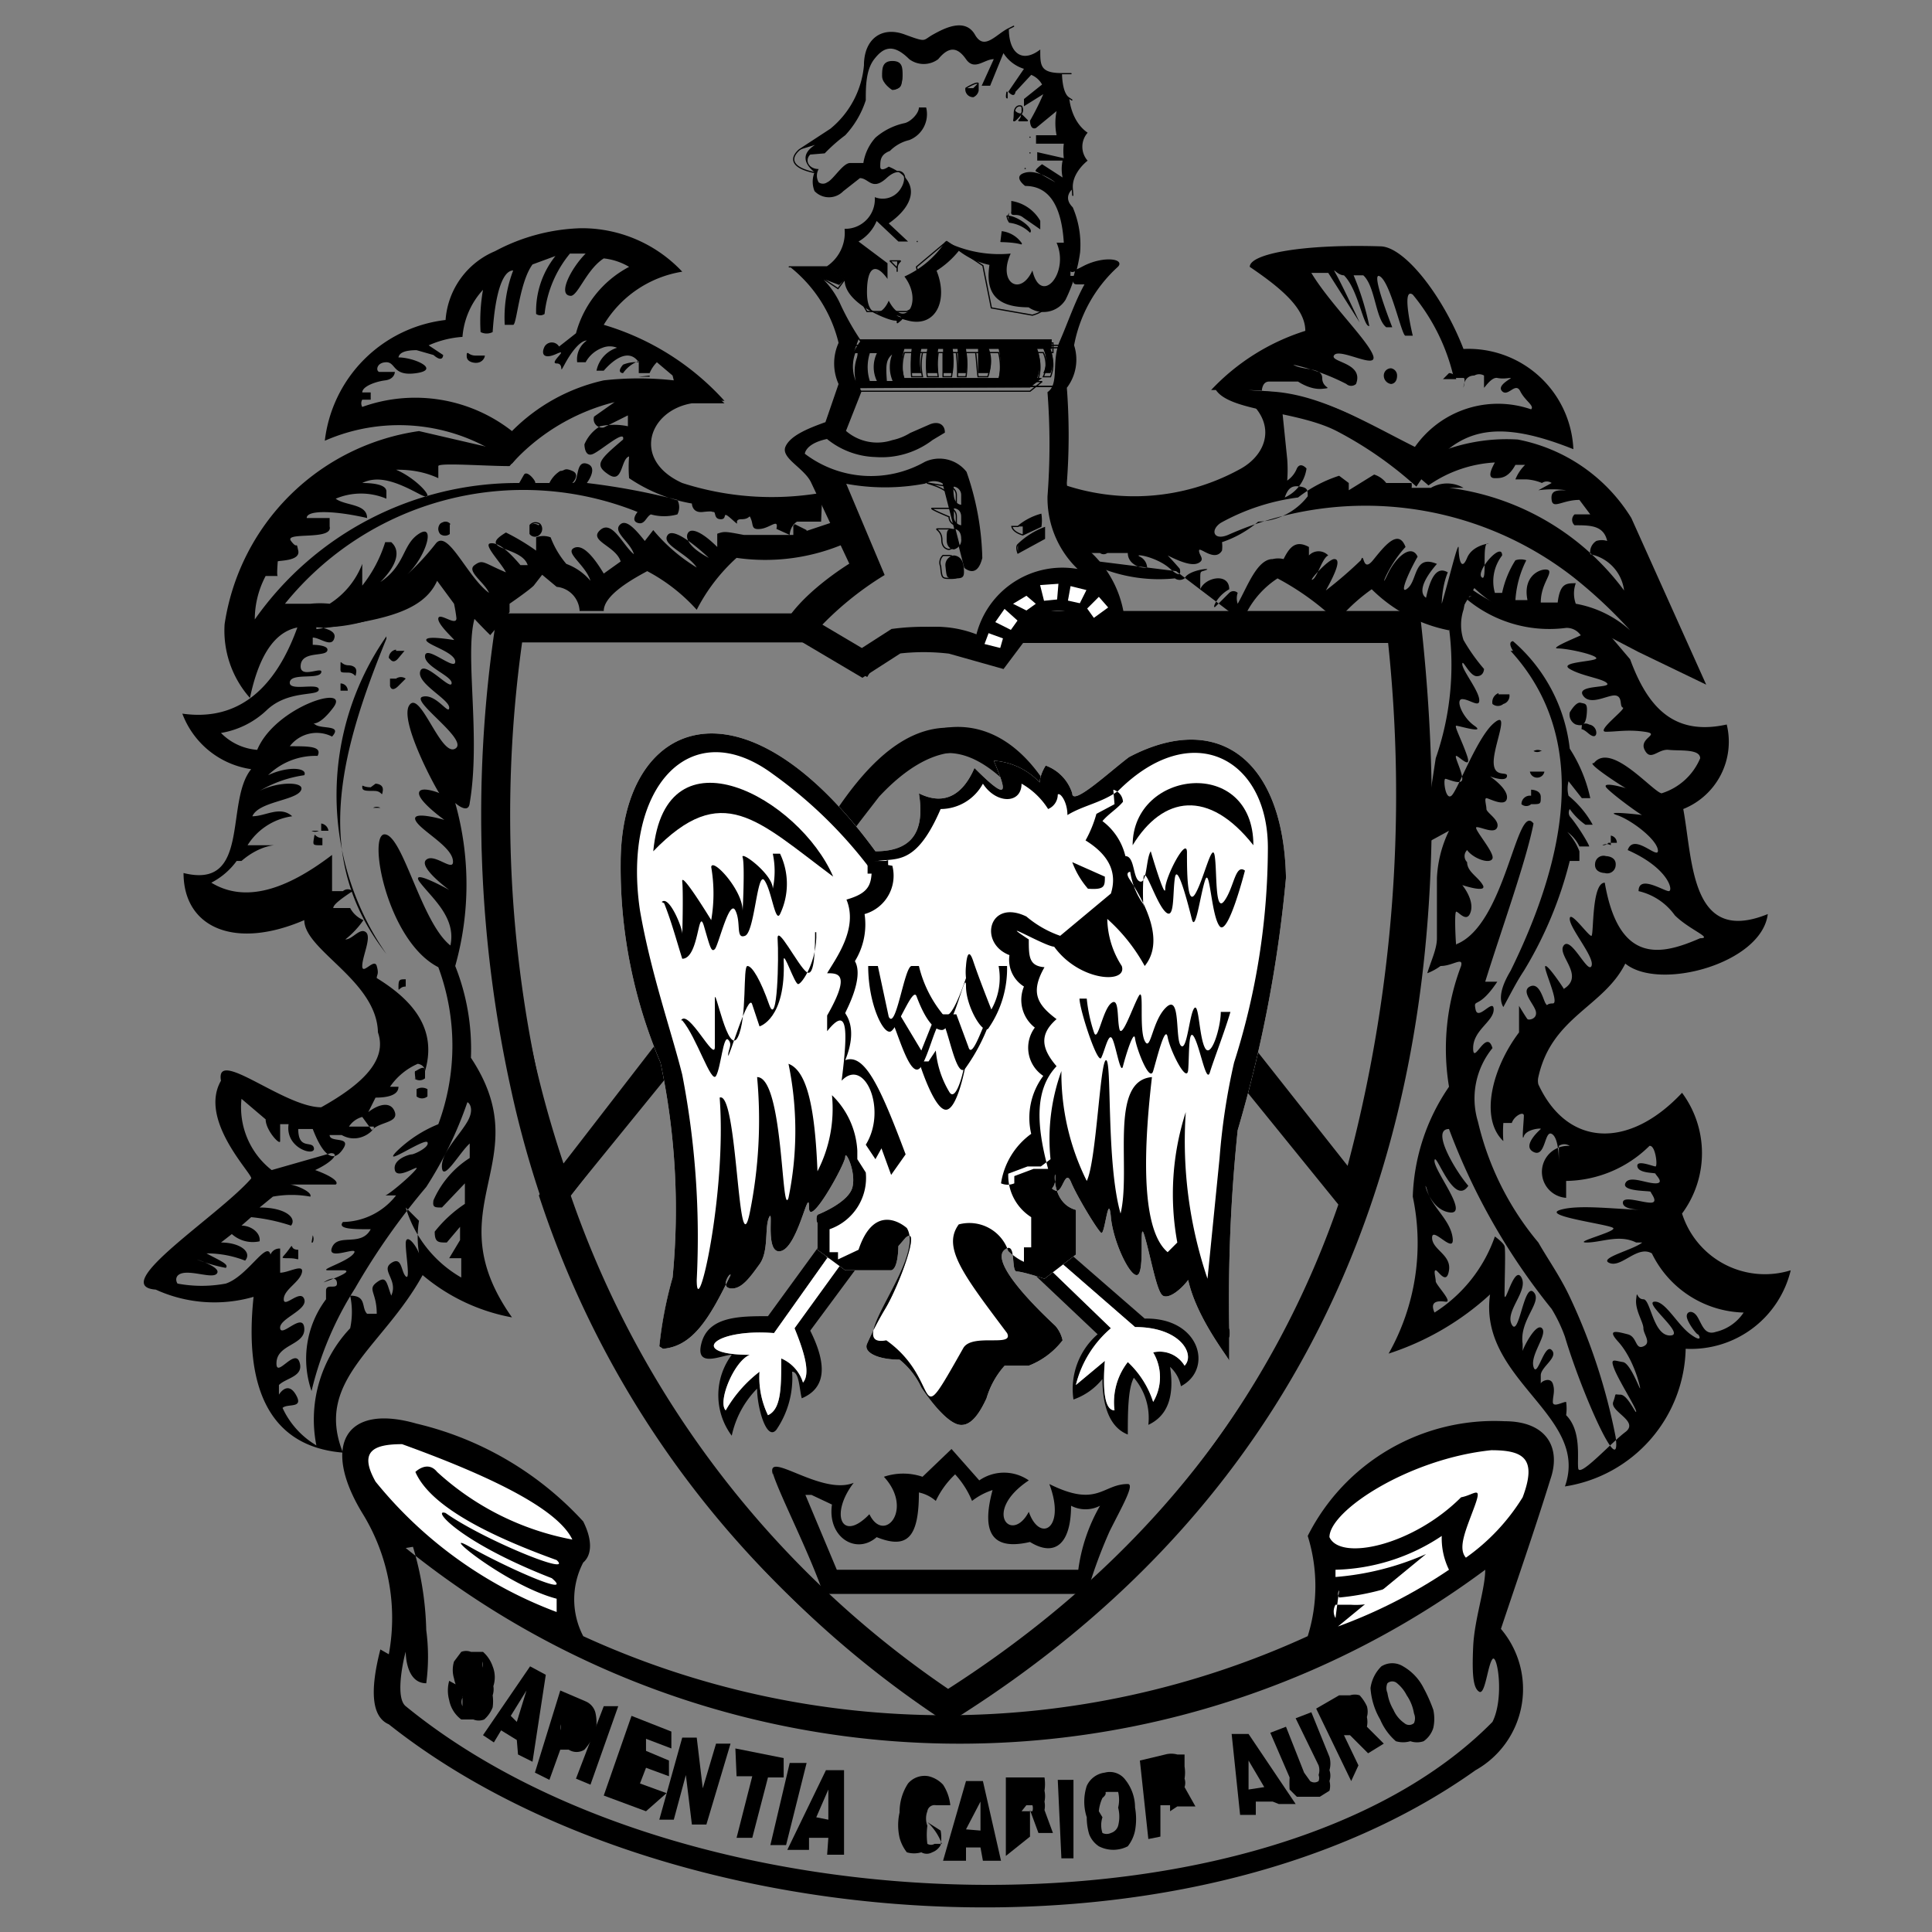 <svg id="Layer_1" data-name="Layer 1" xmlns="http://www.w3.org/2000/svg" viewBox="0 0 16 16"><rect x="0" y="0" width="16" height="16" fill="#808080" stroke="none"/><defs><style>.cls-1,.cls-2,.cls-3,.cls-6,.cls-7,.cls-8{fill:none;stroke-miterlimit:2.61;}.cls-1,.cls-2,.cls-3,.cls-6,.cls-7{stroke:#000;}.cls-1{stroke-width:0.21px;}.cls-2{stroke-width:0.21px;}.cls-3{stroke-width:0.24px;}.cls-4,.cls-5{fill-rule:evenodd;}.cls-5{fill:#fff;}.cls-6{stroke-width:0.01px;}.cls-7,.cls-8{stroke-width:0.01px;}.cls-8{stroke:#fff;}</style></defs><title>safari-pinned-tab</title><path class="cls-1" d="M4.63,9.85,5.5,8.78,7,6.79c.47-.71.91-.85,1.39-.4l1.9,2.44.9,1.11a12.06,12.06,0,0,0,.4-4.72H8.42l-.15.2-.39-.11a1.87,1.87,0,0,0-.46,0l-.28.18-.49-.29H4.23A9.12,9.12,0,0,0,4.63,9.85Z"/><path class="cls-2" d="M4.58,9.92,7.2,6.53c.5-.54,1-.54,1.36,0L11.22,9.9a7.74,7.74,0,0,1-3.37,4.22A8,8,0,0,1,4.58,9.92Z"/><path class="cls-3" d="M6.76,5.2H4.22A10.47,10.47,0,0,0,4.35,9a8.27,8.27,0,0,0,3.5,5.13c2.89-1.82,4.26-4.77,3.8-8.95H8.2"/><path class="cls-4" d="M6.79,10.31l-.43.59c-.23,0-.49,0-.55.22s.17.1.25.1a.56.56,0,0,0,0,.67.79.79,0,0,1,.21-.39c0,.16.08.44.16.34a.76.76,0,0,0,.13-.48c.06,0,.06.15.08.22.19-.08.22-.26.07-.56l.4-.54L7,10.42,6.58,11c.09.22.13.38.07.45a.32.32,0,0,0-.18-.2c0,.24,0,.42-.11.47a.72.72,0,0,1-.07-.36,1.08,1.08,0,0,0-.28.32c-.07-.07.07-.41.2-.46s0,0,0,0c-.52,0-.3-.22.2-.18l.44-.62Z"/><path class="cls-4" d="M8.54,10.53l.55.52a.6.6,0,0,0-.2.54.53.53,0,0,0,.24-.17c0,.26.08.41.21.46,0-.17,0-.38.05-.47a.51.51,0,0,1,.12.39c.15-.07.22-.22.18-.48a.29.29,0,0,1,.09.16c.27-.14.16-.57-.3-.56l-.69-.6-.08.07.69.6c.38,0,.5.23.41.32a.24.24,0,0,0-.26-.11.4.4,0,0,1,0,.41.78.78,0,0,0-.21-.33.54.54,0,0,0-.11.4c-.08,0-.1-.16-.08-.41l-.24.2A.9.9,0,0,1,9.2,11l-.58-.56Z"/><path class="cls-5" d="M8.71,10.39l.69.6c.38,0,.5.23.41.32a.24.24,0,0,0-.26-.11.4.4,0,0,1,0,.41.78.78,0,0,0-.21-.33.54.54,0,0,0-.11.4c-.08,0-.1-.16-.08-.41l-.24.2A.9.9,0,0,1,9.2,11l-.58-.56Z"/><path class="cls-5" d="M7,10.42,6.58,11c.09.22.13.38.07.45a.32.32,0,0,0-.18-.2c0,.24,0,.42-.11.47a.72.72,0,0,1-.07-.36,1.08,1.08,0,0,0-.28.32c-.07-.07.07-.41.2-.46s0,0,0,0c-.52,0-.3-.22.2-.18l.44-.62Z"/><path class="cls-5" d="M5.46,11.15a3.61,3.61,0,0,1,.11-.57,5.87,5.87,0,0,0-.1-1.78,4.12,4.12,0,0,1-.33-1.65c0-1.19,1-1.62,2.11-.1.31,0,.41-.17.36-.48.22.11.37,0,.46-.21.29.29.27.2.16-.06a.57.57,0,0,1,.38.18s0-.06.05-.14a.36.36,0,0,1,.22.23c0,.11.31-.18.47-.3.72-.38,1.28,0,1.3,1a10.93,10.93,0,0,1-.4,2.09A13.52,13.52,0,0,0,10.18,11a.19.19,0,0,1,0,.08c0,.08,0,.21,0,.19s-.27-.35-.34-.67c-.06.08-.16.16-.21.13s-.1-.32-.15-.49,0,.24-.05.31-.21-.25-.23-.47-.05.15-.08.13-.2-.3-.25-.42-.07.1-.13.07,0,0,0-.11-.05.21.17.27l0,.37-.26.2s-.18-.06-.23-.06,0-.26-.1-.18.12.35.42.63a.27.27,0,0,1,.06.12.65.65,0,0,1-.28.21l-.2,0a.7.7,0,0,0-.15.27c-.06.13-.13.23-.22.22s-.22-.16-.32-.31a.64.64,0,0,0-.18-.23c-.18,0-.3-.06-.27-.13a2.64,2.64,0,0,1,.15-.29c.12-.2.3-.7.17-.59l-.06.07s0,.19-.06.2H7l-.23-.17v-.22a.08.08,0,0,1,0-.07s.26-.1.29-.23S7,9.52,7,9.58s-.3.6-.3.42v0c0-.19-.09.32-.23.36s-.06-.36-.1-.28,0,.28-.08.39-.15.21-.24.2,0-.14,0-.11c-.17.35-.31.59-.56.61"/><path class="cls-4" d="M5.46,11.15a3.4,3.4,0,0,1,.11-.57,5.87,5.87,0,0,0-.1-1.78,4.12,4.12,0,0,1-.33-1.65c0-1.19,1-1.62,2.11-.1.31,0,.41-.17.36-.48.22.11.37,0,.46-.21.29.29.27.2.16-.06a.57.57,0,0,1,.38.18s0-.06.05-.14a.36.36,0,0,1,.22.23c0,.11.31-.18.47-.3.72-.38,1.28,0,1.3,1a10.93,10.93,0,0,1-.4,2.09A13.52,13.52,0,0,0,10.18,11a.19.19,0,0,1,0,.08c0,.08,0,.21,0,.19s-.27-.35-.34-.67c-.06.08-.16.16-.21.13s-.1-.32-.15-.49,0,.24-.05.31-.21-.25-.23-.47-.05.15-.08.13-.2-.3-.25-.42-.07.1-.13.07,0,0,0-.11-.05.21.17.27l0,.37-.26.2s-.18-.06-.23-.06,0-.26-.1-.18.12.35.42.63a.27.27,0,0,1,.06.12.65.65,0,0,1-.28.21l-.2,0a.7.7,0,0,0-.15.27c-.06.13-.13.23-.22.22s-.22-.16-.32-.31a.64.64,0,0,0-.18-.23c-.18,0-.3-.06-.27-.13a2.64,2.64,0,0,1,.15-.29c.12-.2.3-.7.17-.59l-.06.07s0,.19-.06.2H7l-.23-.17v-.22a.08.08,0,0,1,0-.07s.26-.1.29-.23S7,9.52,7,9.58s-.3.6-.3.42v0c0-.19-.09.32-.23.36s-.06-.36-.1-.28,0,.28-.08.39-.15.21-.24.2,0-.14,0-.11c-.17.35-.31.59-.56.61M7.21,7.2a3.73,3.73,0,0,0-.81-.79c-.69-.51-1.25.12-1.1,1.13.09.52.26,1,.35,1.36a7.06,7.06,0,0,1,.12,1.7c0,.37.25-.71.19-1.51.15-.06.15,1.44.25.95a3.87,3.87,0,0,0,.06-1.12c.22,0,.2,1.18.26,1a2.75,2.75,0,0,0,0-1.11c.16.06.22.39.24.89a1.13,1.13,0,0,0,.12-.63.69.69,0,0,1,.21.46l0,.07.07.11a.45.45,0,0,1-.3.47v.19l.07,0,0,.06.17-.08c.12-.36.33-.24.4-.18.16.26-.54,1-.17.93h0c.48.34.21.82.64.06.08-.12.42,0,.36-.12-.36-.48-.54-.71-.4-.9a.34.34,0,0,1,.41.22s.06.06.13.09l0-.12h.06l0-.25a.41.41,0,0,1-.19-.36l.16-.06.11,0,0,0,.08-.06a1.65,1.65,0,0,1,.09-.73A2,2,0,0,0,9,9.78c.08-.16.11-1,.16-1s0,.85.12,1.27c.09-.37-.1-1.1.26-1.13-.09.77-.06,1.29.13,1.45l.08-.08a2.21,2.21,0,0,1,.07-1.08A3.55,3.55,0,0,0,10,10.59l.1-1a5.39,5.39,0,0,1,.12-.79,5.88,5.88,0,0,0,.28-1.78c0-.74-.63-1.08-1.24-.47-.14.1-.29.12-.42.2,0-.11-.06-.19-.08-.17a.13.13,0,0,1-.08.12.62.62,0,0,0-.22-.21c0,.17-.21.17-.32,0a.4.4,0,0,1-.35.21c-.22.51-.39.39-.57.44m0,0c0,.17,0,.25-.21.31.1.24-.09.49-.16.61.09,0,.2,0,0,.35,0,0,0,.09,0,.13.16-.2.18-.06.12.41.19-.2.38.24.2.53l.08.12.05-.09.08.22.12-.17C7.29,9,7.16,8.72,7,8.78c.11-.27,0-.38,0-.39s.16-.29.08-.43a.58.58,0,0,0,.08-.39.33.33,0,0,0,.23-.4Zm2-.6a.11.11,0,0,1,.08.1c-.05.06-.12.1-.17.16a.51.51,0,0,1,.19.29c.08,0,.06.19.12.21s.05-.19.09-.25,0,0,0,0,.12.41.12.31.18-.44.18-.3,0,.46.07.34.14-.44.16-.31,0,.48.08.37.09-.31.17-.25,0,0,0,0-.14.55-.21.46-.08-.5-.12-.38-.08.44-.11.32-.12-.47-.14-.34,0,.36-.08.28-.17-.39-.18-.28,0,.28,0,.22a.62.62,0,0,1-.11-.27s-.05,0,0,.07c.2.31.25.55.12.71a1.47,1.47,0,0,0-.31-.39s0,0,0,0A.74.74,0,0,0,9.29,8c.05.15-.35.13-.56-.16-.07,0-.5-.25-.21-.06,0,.14,0,.22.13.23-.12.21-.06.31.1.43-.15.13-.12.25,0,.39-.18.19-.17.48-.07.85l-.12,0-.16.06v0l0,.06a.14.14,0,0,1-.11,0,.62.62,0,0,1,.25-.41.58.58,0,0,1,.1-.48.28.28,0,0,1-.07-.4.29.29,0,0,1-.09-.34.26.26,0,0,1-.12-.26c-.26-.1-.17-.47.14-.32a.88.88,0,0,0,.28.16l.42-.35c.05-.16,0-.31-.21-.44a1,1,0,0,0,.09-.22l.15-.08"/><path class="cls-4" d="M8.88,7.14l.27.12c0,.08,0,.11-.14.1a.71.71,0,0,1-.13-.22"/><path class="cls-4" d="M7.19,8c0,.32.13.58.19.54s.18-.37.21-.29.11.28.21.28S8,8,8,8.17s.15.42.19.34A.87.87,0,0,0,8.34,8H8.27a.53.53,0,0,1-.06.36s-.1-.25-.15-.4S8,8,8,8a.46.46,0,0,0,0,.1c-.06.17-.14.38-.2.29A1,1,0,0,1,7.61,8a.06.06,0,0,0,0,0s0,0-.06,0-.13.54-.19.42L7.27,8H7.19"/><path class="cls-4" d="M7.39,8.46c.06.14.16.5.24.37s.14-.46.19-.34.11.46.18.35a1.55,1.55,0,0,0,.19-.36l0-.08c-.05.09-.14.38-.17.27l-.1-.27-.17,0-.12.3L7.45,8.4Z"/><path class="cls-4" d="M7.61,8.79s.12.39.22.4S8,8.81,8,8.8a.44.44,0,0,0,0-.09c0,.11-.08.44-.14.33a.8.8,0,0,1-.11-.34l-.06.09"/><path class="cls-4" d="M5.5,7.48c.06.15.1.3.15.46.14,0,.13-.44.18-.27s.06.22.09.19.12-.42.17-.32,0,.24.08.21.1-.54.16-.46.09.36.13.28a.58.58,0,0,0,0-.5s0,0-.06,0a.7.7,0,0,1,0,.29h0c0-.12-.27-.32-.25-.26s0,.46,0,.44c0-.17-.25-.44-.26-.36a1.3,1.3,0,0,1,0,.44s0,0,0,0-.25-.41-.24-.32,0,.48,0,.43-.11-.32-.17-.26"/><path class="cls-4" d="M5.65,8.45c.12.14.24.53.28.46s.06-.34.1-.3,0,.08,0,.13.17-.54.2-.42l.06.18s.22-.06.2-.55c0-.08.09.2.12.2s.16-.19.15-.43H6.75c0,.11,0,.38-.07.33s-.25-.41-.24-.27,0,.74-.07.54S6.23,8,6.19,8s0,.43-.08.59-.19-.43-.19-.32,0,.27,0,.4-.22-.32-.28-.22"/><path class="cls-4" d="M8.94,8.27c0,.09.15.55.18.49s.06-.21.09-.16.07.31.09.23.09-.31.1-.23.12.37.15.27.1-.39.12-.28.16.39.17.27,0-.36.05-.27.1.39.13.29.12-.33.17-.5h-.08c0,.13-.08.39-.13.3s-.05-.38-.09-.33-.06.36-.11.31,0-.43-.12-.32-.13.38-.18.28,0-.46-.05-.37-.14.36-.16.27,0-.27-.07-.21-.11.33-.14.24A1.27,1.27,0,0,1,9,8.27Z"/><path class="cls-4" d="M5.41,7.05c.57-.59.86-.26,1.49.21C6.62,6.61,5.51,6,5.41,7.05"/><path class="cls-4" d="M9.38,7c.25-.41.63-.47,1,0,0-.74-1-.63-1,0"/><path class="cls-4" d="M6.67,12.38l.26.62h2a1.44,1.44,0,0,1,.18-.53.26.26,0,0,1-.24,0c0,.31-.13.43-.34.3-.3.07-.41-.06-.31-.43a.56.56,0,0,0-.17.09.74.74,0,0,0-.14-.22.73.73,0,0,0-.16.22.31.31,0,0,0-.14-.07c0,.38-.1.47-.35.37-.17.15-.41,0-.37-.27l-.17-.08M6.4,12.2c.06.19.29.63.42,1H9a4,4,0,0,1,.19-.52c.1-.2.21-.39.15-.39-.21,0-.25.2-.65,0,.14.37-.08.49-.17.23-.14.27-.39,0,0-.26a.36.36,0,0,0-.41,0L7.88,12l-.24.23a.5.5,0,0,0-.32,0c.25.27,0,.56-.12.31-.23.24-.33,0-.13-.26-.27.11-.73-.28-.67-.07"/><path d="M3.72,13.92l.11.06a.31.31,0,0,0,0,.08.08.08,0,0,0,0,.07s0,0,0,0l0,0s0,0,0,0,0,0,0-.08a.34.34,0,0,1-.07-.15.24.24,0,0,1,0-.14l.06-.08a.11.11,0,0,1,.08,0l.1,0a.28.28,0,0,1,.08.12.24.24,0,0,1,0,.18L4,13.83s0-.05,0-.07a.05.05,0,0,0,0,0,0,0,0,0,0,0,0l0,0v0a.09.09,0,0,0,0,.05.66.66,0,0,1,.08.13.16.16,0,0,1,0,.1.36.36,0,0,1,0,.1.26.26,0,0,1-.07.1.12.12,0,0,1-.09,0l-.1,0a.26.26,0,0,1-.1-.16A.3.3,0,0,1,3.72,13.92Z"/><path d="M4.28,14.41l-.13-.08-.06.1L4,14.37l.39-.57.13.07-.11.72-.12-.06Zm0-.15L4.36,14l-.13.21Z"/><path d="M4.64,14l.21.09a.14.14,0,0,1,.08.09.36.36,0,0,1,0,.17.56.56,0,0,1-.09.14.12.12,0,0,1-.13,0l-.07,0-.09.25-.12-.06Zm0,.33h0s0,0,0,0a.1.1,0,0,0,0-.05s0,0,0-.06,0,0,0,0l0,0Z"/><path d="M5,14.13l.12,0-.23.65-.12-.05Z"/><path d="M5.23,14.21l.33.13,0,.14-.21-.08,0,.1.19.08,0,.13-.19-.07-.05.13.22.08L5.35,15,5,14.87Z"/><path d="M5.65,14.39l.12,0,.05.42.11-.37.12,0-.2.67-.12,0-.05-.41-.1.37-.12,0Z"/><path d="M6.09,14.48l.4.08,0,.16-.13,0-.13.5-.13,0,.13-.51-.13,0Z"/><path d="M6.54,14.6l.14,0-.17.68-.13,0Z"/><path d="M6.86,15.22l-.16,0,0,.1H6.52l.32-.66.15,0v.7l-.14,0Zm0-.15v-.25l-.1.23Z"/><path d="M7.68,15.09l.11.07a.34.34,0,0,1,0,.12.13.13,0,0,1-.07.06.09.09,0,0,1-.09,0,.21.21,0,0,1-.12,0,.34.34,0,0,1-.06-.12.47.47,0,0,1,0-.21.43.43,0,0,1,.07-.24.18.18,0,0,1,.17-.06.24.24,0,0,1,.12.07.38.38,0,0,1,.06.17l-.12,0a.11.11,0,0,1,0,0l0,0,0,0a.06.06,0,0,0-.07.05.17.17,0,0,0,0,.12.58.58,0,0,0,0,.15.06.06,0,0,0,.06,0s0,0,.06,0A.46.46,0,0,0,7.68,15.09Z"/><path d="M8.12,15.3H8l0,.11H7.81L8,14.75h.14l.15.66H8.14Zm0-.14,0-.24L8,15.15Z"/><path d="M8.33,15.37v-.65h.22l.1,0,0,0a.36.36,0,0,1,0,.11.22.22,0,0,1,0,.09.18.18,0,0,1,0,.07l0,0,0,0s0,0,0,0,0,0,0,0l.07.19H8.6l-.07-.19s0-.05,0-.05l0,0h0v.27ZM8.46,15h.09l0,0v0a.08.08,0,0,0,0-.05,0,0,0,0,0-.05,0h0Z"/><path d="M8.76,14.74h.13l0,.65H8.79Z"/><path d="M9,15.05a.42.42,0,0,1,0-.26.19.19,0,0,1,.15-.11.16.16,0,0,1,.17.06.37.37,0,0,1,.08.23.53.53,0,0,1,0,.19.31.31,0,0,1-.06.13.26.26,0,0,1-.24,0,.21.21,0,0,1-.08-.1A.48.48,0,0,1,9,15.05Zm.13,0a.21.21,0,0,0,0,.13.08.08,0,0,0,.07,0,.09.09,0,0,0,.06-.06.3.3,0,0,0,0-.15.28.28,0,0,0,0-.13s0,0-.07,0,0,0-.06.05A.33.33,0,0,0,9.1,15Z"/><path d="M9.51,15.23l-.07-.65.21-.05a.19.19,0,0,1,.1,0s0,0,.06,0l0,.1a.31.31,0,0,1,0,.1.11.11,0,0,1,0,.07l0,0h0l0,0,0,0,.09.16-.15,0L9.69,15l0-.05H9.61l0,.26Zm.09-.42.05,0h0l0,0v0a.05.05,0,0,0,0,0h0l-.06,0Z"/><path d="M10.54,14.92l-.14,0v.11l-.13,0-.07-.67.14,0,.39.58-.14,0Zm-.07-.12-.13-.22,0,.24Z"/><path d="M10.73,14.23l.13-.05.15.37a.2.2,0,0,1,0,.11.14.14,0,0,1,0,.09.15.15,0,0,1,0,.08l-.08.05-.07,0H10.8l-.06,0-.06-.06a.93.93,0,0,1,0-.1l-.16-.37.13-.05.15.38.05.07a.06.06,0,0,0,.07,0,.07.07,0,0,0,0-.05.13.13,0,0,0,0-.08Z"/><path d="M11.19,14.75l-.29-.6.19-.11.09,0a.13.13,0,0,1,.08,0,.35.35,0,0,1,.06.09.16.16,0,0,1,0,.09.19.19,0,0,1,0,.08s0,0,0,0h0l0,0,0,0,.14.14-.13.08-.15-.15,0,0h-.05l.12.25Zm-.06-.42,0,0,0,0a0,0,0,0,0,0,0s0,0,0,0l0,0s0,0,0,0l-.05,0Z"/><path d="M11.43,14.24a.59.59,0,0,1-.08-.26.31.31,0,0,1,.09-.18.17.17,0,0,1,.18,0,.43.43,0,0,1,.17.18,1.26,1.26,0,0,1,.08.18.35.35,0,0,1,0,.15.21.21,0,0,1-.08.11.17.17,0,0,1-.11,0,.21.21,0,0,1-.12,0A.49.49,0,0,1,11.43,14.24Zm.11-.08a.26.26,0,0,0,.09.11.06.06,0,0,0,.08,0,.1.1,0,0,0,0-.08.37.37,0,0,0-.06-.15.31.31,0,0,0-.08-.1.06.06,0,0,0-.08,0,.1.1,0,0,0,0,.08A.39.39,0,0,0,11.54,14.16Z"/><path class="cls-4" d="M3.36,12.82A7.3,7.3,0,0,0,12.3,13c0,.16-.09.41-.1.64s0,.34.05.37.07-.22.11-.27.1.32,0,.52c-1.82,1.85-6.65,1.79-9-.13-.1-.08,0-.46,0-.45s0,.26.17.26a1.66,1.66,0,0,0,0-.44,2.59,2.59,0,0,0-.11-.69m-.2.89A1.65,1.65,0,0,0,3,12.53c-.34-.56-.14-.91.45-.74a2.72,2.72,0,0,1,1.38.81c.08.16.07.28,0,.34a.66.66,0,0,0,0,.61,7.2,7.2,0,0,0,6,0,1.39,1.39,0,0,0,0-.83,1.73,1.73,0,0,1,1.63-.95c.35,0,.47.22.38.48-.13.42-.27.82-.41,1.24a.77.77,0,0,1-.21,1.17c-2.43,1.73-6.77,1.39-9-.38-.14-.06-.16-.27-.07-.62"/><path class="cls-5" d="M4.61,13.24c-.42-.11-1-.59-.72-.43s.88.43.68.26c-.77-.3-1-.58-.88-.54.31.22,1.07.53.92.39-.72-.26-1.07-.5-1.17-.73,0,0,.1-.1.18,0a2.28,2.28,0,0,0,1.12.56c-.11-.23-.58-.49-1.41-.79-.24,0-.36.06-.22.31a3.51,3.51,0,0,0,1.5,1.08Z"/><path class="cls-5" d="M11.09,13.17a.06.06,0,0,0,0,.06,2,2,0,0,0,.6-.15l0,0a.61.61,0,0,1-.5.21l-.13,0a.11.11,0,0,0,0,.11"/><path class="cls-5" d="M11.08,13.47A4.24,4.24,0,0,0,12,13a.59.59,0,0,1-.06-.28,1.65,1.65,0,0,1-.88.28v.06a2.3,2.3,0,0,0,.75-.19"/><path class="cls-5" d="M12.14,12.9c-.07-.08,0-.23.07-.42s0-.1-.11-.08c-.4.4-1,.53-1.09.33,0-.22.66-.65,1.34-.72.27,0,.38.07.26.39a1.71,1.71,0,0,1-.47.5"/><path class="cls-4" d="M6.81,4.08A2.42,2.42,0,0,1,5.65,4c-.42-.19-.28-.6.08-.66H6l-.26-.23-.48.14a2.09,2.09,0,0,0-1.1.48l-.69-.16A1.9,1.9,0,0,0,1.86,5.17a.84.84,0,0,0,.21.61c.08-.38.23-.6.48-.59a1.31,1.31,0,0,0,1.08-.42,4.57,4.57,0,0,0,.43.49l.16-.19V5s.16-.11.2-.15l.07-.09.12.1a.21.21,0,0,1,.19.2H5c0-.13.23-.26.36-.33a1.48,1.48,0,0,1,.41.32,1.5,1.5,0,0,1,.33-.43A1.67,1.67,0,0,0,7,4.5l-.06-.19-.27.09-.1-.05,0,.08-.41,0C6,4.4,6,4.4,5.94,4.42l0,.11c-.12-.12-.21-.16-.24-.12s0,.12.17.21,0,0,0,0-.28-.27-.34-.19.16.15.24.27,0,0,0,0a1.44,1.44,0,0,1-.36-.31l-.07.09c-.08-.1-.16-.19-.21-.13s.09.14.12.24h0c-.09-.07-.18-.29-.28-.2s.13.13.17.26L5,4.75c-.09-.15-.18-.25-.25-.21s.1.14.14.27v0a.48.48,0,0,0-.2-.14.75.75,0,0,1-.13-.22.17.17,0,0,0-.12,0l0,.11a1.83,1.83,0,0,0-.25-.15c-.25.15.13.11.18.27l-.06,0c-.11-.13-.19-.19-.25-.18s.09.16.13.24,0,0,0,0C4,4.66,4,4.63,3.93,4.68s.08.14.12.23l0,0c-.18-.13-.34-.53-.44-.41a2.1,2.1,0,0,1-.24.26s0,0,0,0c.16-.15.24-.43.1-.34s-.11.26-.32.4c.14-.14.17-.26.09-.33l-.05,0A1.11,1.11,0,0,1,3,4.85c0-.1,0-.23,0-.24s0,0,0,.06A.68.68,0,0,1,2.73,5a.78.78,0,0,0-.16,0L2.36,5a2.54,2.54,0,0,1,2.92-.76s-.06.07,0,.09.07-.05.11-.07a.41.41,0,0,0,.22,0,.13.13,0,0,0,0-.12A5.7,5.7,0,0,0,4.86,4s.1-.13,0-.16S4.8,4,4.74,4h0s.07-.07,0-.1-.06,0-.1,0A.24.24,0,0,0,4.55,4s-.14,0-.12,0-.06-.11-.09-.07L4.3,4A2.66,2.66,0,0,0,2.11,5.13a.77.77,0,0,1,.09-.36s.11,0,.1,0,0-.11,0-.12.19,0,.17-.09,0,0-.06-.08.35,0,.32-.12l0-.07H2.54c0-.07.24-.06.5,0,0-.12-.18-.1-.26-.16a.54.54,0,0,1,.42,0s0,0,0-.06S3.08,4,3,4c.14-.07.3,0,.47.09s0-.12-.19-.2c.06,0,.2,0,.35.07s0,0,0,0,0-.07,0-.1.39,0,.59,0a1.71,1.71,0,0,1,.87-.53l-.17.12A.07.07,0,0,0,5,3.54l.2-.1s0,0,0,.09a.56.56,0,0,0-.23,0,.32.32,0,0,0-.13.15s0,.11.07.08.27-.21.25-.12c-.2.17-.24.21-.12.29s.1-.13.17-.15,0,0,0,0a1.1,1.1,0,0,0,0,.18h0l0,0a1.33,1.33,0,0,0,.52.21s0,.08.09.07.07,0,.09,0,0,.06.06.06,0-.08.09,0,0,0,.08,0,.06-.05.08,0,0,.09.08.08.15-.09.13,0v0l.11.05s0-.07.06-.11h.2Z"/><polygon class="cls-4" points="6.58 4.34 6.68 4.39 6.68 4.41 6.57 4.36 6.58 4.34"/><path class="cls-4" d="M3.72,4.35a0,0,0,0,1,0,.07.06.06,0,0,1-.07,0,.06.06,0,0,1,0-.08.05.05,0,0,1,.08,0"/><path class="cls-6" d="M3.72,4.35a0,0,0,0,1,0,.07.06.06,0,0,1-.07,0,.06.06,0,0,1,0-.08A.05.05,0,0,1,3.72,4.35Z"/><path class="cls-4" d="M4.47,4.34a.06.06,0,0,1,0,.08.05.05,0,0,1-.08,0,0,0,0,0,1,0-.07.06.06,0,0,1,.07,0"/><path class="cls-6" d="M4.47,4.34a.06.06,0,0,1,0,.08.05.05,0,0,1-.08,0,0,0,0,0,1,0-.07A.06.06,0,0,1,4.47,4.34Z"/><path class="cls-4" d="M7.39.74S7.31.69,7.31.63s0-.12.08-.12.08.05.08.12,0,.11-.08.11"/><path class="cls-6" d="M7.39.74S7.31.69,7.31.63s0-.12.08-.12.08.05.08.12S7.44.74,7.39.74Z"/><path class="cls-4" d="M8.1.69s0,0,0,.06A.07.07,0,0,1,8.06.8.06.06,0,0,1,8,.73s0,0,.06,0"/><path class="cls-6" d="M8.1.69s0,0,0,.06A.07.07,0,0,1,8.06.8.06.06,0,0,1,8,.73S8.08.68,8.1.69Z"/><path class="cls-4" d="M8.34.81s0,0,0,0,0,0,0,0a0,0,0,0,1,0-.05s0,0,0,0"/><path class="cls-6" d="M8.34.81s0,0,0,0,0,0,0,0a0,0,0,0,1,0-.05S8.33.81,8.34.81Z"/><path class="cls-4" d="M8.46.88a.06.06,0,0,1,0,.06S8.41,1,8.4,1s0,0,0-.06,0,0,.06,0"/><path class="cls-6" d="M8.46.88a.06.06,0,0,1,0,.06S8.41,1,8.4,1s0,0,0-.06S8.44.87,8.46.88Z"/><path class="cls-4" d="M8.51,1s0,0,0,0,0,0-.05,0,0,0,0-.05a0,0,0,0,1,0,0"/><path class="cls-6" d="M8.51,1s0,0,0,0,0,0-.05,0,0,0,0-.05A0,0,0,0,1,8.51,1Z"/><path class="cls-4" d="M8.53,1.14s0,0,0,0,0,0,0,0,0,0,0,0,0,0,0,0"/><path class="cls-6" d="M8.53,1.14s0,0,0,0,0,0,0,0,0,0,0,0S8.53,1.13,8.53,1.14Z"/><path class="cls-4" d="M8.53,1.27s0,0,0,0,0,0,0,0,0,0,0,0,0,0,0,0"/><path class="cls-6" d="M8.53,1.27s0,0,0,0,0,0,0,0,0,0,0,0S8.53,1.26,8.53,1.27Z"/><path class="cls-4" d="M8.49,1.4s0,0,0,0h0a0,0,0,0,1,0,0s0,0,0,0"/><path class="cls-6" d="M8.49,1.4s0,0,0,0h0a0,0,0,0,1,0,0S8.49,1.39,8.49,1.4Z"/><path class="cls-4" d="M8.38,1.67a.33.33,0,0,1,.23.16l0,.06L8.48,1.8c-.06-.05-.11,0-.1-.05V1.67"/><path class="cls-6" d="M8.38,1.67a.33.33,0,0,1,.23.16l0,.06L8.48,1.8c-.06-.05-.11,0-.1-.05Z"/><path class="cls-4" d="M8.34,1.79c.08,0,.21.1.19.13l0,0a.3.3,0,0,0-.17-.08.11.11,0,0,1,0-.08"/><path class="cls-6" d="M8.34,1.79c.08,0,.21.1.19.13l0,0a.3.3,0,0,0-.17-.08A.11.11,0,0,1,8.34,1.79Z"/><path class="cls-4" d="M8.3,1.92a.23.23,0,0,1,.16.1s0,0,0,0h0C8.4,2,8.28,2,8.29,2Z"/><path class="cls-6" d="M8.3,1.92a.23.23,0,0,1,.16.1s0,0,0,0h0C8.4,2,8.28,2,8.29,2Z"/><path class="cls-4" d="M7.6,2s0,0,0,0,0,0,0,0,0,0,0,0,0,0,0,0"/><path class="cls-6" d="M7.6,2s0,0,0,0,0,0,0,0,0,0,0,0S7.59,2,7.6,2Z"/><path class="cls-4" d="M7.37,2.16s0,0,.06,0,0,0,0,.06,0,0,0,0a0,0,0,0,1,0-.06"/><path class="cls-6" d="M7.37,2.16s0,0,.06,0,0,0,0,.06,0,0,0,0A0,0,0,0,1,7.37,2.16Z"/><polygon class="cls-6" points="7.06 2.04 7.16 2.12 7.04 2.15 7.06 2.04"/><path class="cls-6" d="M7,2.27l-.32,0,.34.59H8.8l.26-.57-.29,0c0,.2-.11.29-.22.32l-.34-.06L8.14,2.2,7.84,2l-.25.21c.07.29,0,.33-.08.37l-.33,0Z"/><polygon class="cls-6" points="7.06 3.21 6.88 3.57 6.57 3.74 6.91 4.15 7.14 4.73 6.63 5.22 7.16 5.5 7.69 5.28 8.07 5.38 8.38 4.89 9.02 4.76 8.72 4.04 8.73 3.2 7.06 3.21"/><polygon class="cls-6" points="7.11 2.88 8.77 2.88 8.75 3.2 7.09 3.2 7.11 2.88"/><path class="cls-4" d="M6.62,1.24l.26-.17A.77.77,0,0,0,7.16.54c0-.21.14-.32.33-.25s.15.05.24,0,.26-.14.34,0,.18,0,.28-.05,0,0,0,0c0,.2.11.29.26.18h0c0,.12,0,.19.18.19s0,0,0,0,0,.16.06.2,0,0,0,0S8.86,1,9,1.1a0,0,0,0,1,0,0,.18.18,0,0,0,0,.23s0,0,0,0-.13.1-.12.23,0,0,0,0-.09.07,0,.16a.78.78,0,0,1,.06.37,1.28,1.28,0,0,1-.12.39.21.21,0,0,1-.3.06c-.25,0-.36-.1-.32-.35a.62.62,0,0,1-.26-.12.75.75,0,0,1-.19.17c.1.24,0,.47-.23.41s0-.05-.06,0,0,0-.05,0S7,2.51,7,2.32l-.15-.11A.34.34,0,0,0,7,1.9a.25.25,0,0,0,.25-.26.18.18,0,0,0,.21-.07c.08-.12,0-.21-.12-.1s-.14,0-.22,0l-.14.11a.16.16,0,0,1-.23,0,.2.2,0,0,1,0-.15c-.1-.08-.11-.16,0-.23m.08.07A1.38,1.38,0,0,1,7,1.12.77.77,0,0,0,7.17.83c0-.11,0-.25.07-.34s.15-.14.29,0a.2.2,0,0,0,.24,0c.09-.11.16-.1.23,0s.15,0,.23,0l-.1.22s.06,0,.07,0L8.31.44a.31.31,0,0,0,.17.13L8.35.76s.05.06.06,0L8.54.62A.18.18,0,0,1,8.63.7L8.48.82s0,.08,0,.06l.16-.1s0,0,0,0A2.09,2.09,0,0,1,8.53,1s0,.08.05.06L8.75.92a.51.51,0,0,0,0,.2H8.58s0,.08,0,.07h.23a.49.49,0,0,0,0,.12l-.22-.05s0,.07,0,.07l.21,0a.33.33,0,0,0,0,.14l-.17-.11s-.07.05-.05.06l.16.09s0,0,0,0-.14-.11-.25-.08,0,.11,0,.11c.19,0,.3.15.32.47l-.06,0c.11.25-.13.53-.2.23h0c-.1.22-.29.1-.18-.14A1,1,0,0,1,7.83,2a.8.8,0,0,1-.34.29c.16.21,0,.45-.13.2a0,0,0,0,0,0,0c-.06.14-.18.14-.18-.07s.07-.25.17-.11V2.18L7.11,2a.35.35,0,0,0,.15-.17L7.44,2s.11,0,.08,0l-.16-.15c.23-.16.26-.36,0-.47l0,0s0,0,0,0,0,0,0,0-.07.05-.07,0,0-.1.08-.13a.33.33,0,0,1,.16-.09A.23.23,0,0,0,7.67.89a0,0,0,0,0-.06,0c0,.05-.07.12-.12.13a.54.54,0,0,0-.24.12.41.41,0,0,0-.1.21s-.05,0-.11,0-.14.14-.19.16a.06.06,0,0,1-.07,0,.11.11,0,0,1,0-.11c-.08,0-.12-.07-.07-.12m.24,1.08L7,2.31l-.14-.1c-.1,0-.39,0-.31,0a1.15,1.15,0,0,1,.4.63.41.41,0,0,0,0,.34l-.11.32c-.14.05-.29.11-.33.2s.15.17.21.29l.32.68s-.43.26-.56.54l.7.39c.2-.34.6-.33,1.11-.13.23-.4.48-.58.79-.24l.22-.16A.89.89,0,0,0,9,4.55,1.25,1.25,0,0,1,8.83,4a5.18,5.18,0,0,0,0-.79.38.38,0,0,0,.06-.35,1.17,1.17,0,0,1,.36-.65c.07-.06-.11-.09-.28,0s-.07,0-.11-.07l0,.15c.07,0,0,.06.06.06h.07c-.08.14-.14.32-.21.48s0,.35-.1.42a5.64,5.64,0,0,1,0,.86.81.81,0,0,0,.26.61.73.73,0,0,0-.85.54.92.92,0,0,0-.94.16l-.4-.19a2.64,2.64,0,0,1,.57-.47L7,4A1.77,1.77,0,0,0,7.66,4a.15.15,0,0,1,.15,0l.18.7c.08.06.12,0,.14-.08A2.3,2.3,0,0,0,8,3.91a.28.28,0,0,0-.34-.08.91.91,0,0,1-1-.07s0-.09.19-.13a.66.66,0,0,0,.4.15.69.69,0,0,0,.47-.14l.1-.06c0-.06-.05-.09-.12-.06l-.16.07a.47.47,0,0,1-.15.06A.4.4,0,0,1,7,3.57l.13-.33a.33.33,0,0,1,0-.41,2.15,2.15,0,0,1-.18-.32c-.09-.19-.23-.26-.13-.2Zm1.14.53h.1a.28.28,0,0,1,0,.2H8.1c0-.07,0-.14,0-.2m-.16,0H8a.67.67,0,0,1,0,.2H7.93a1.34,1.34,0,0,0,0-.2m-.12,0h.08a.67.67,0,0,1,0,.2H7.81v-.2m-.13,0h.09a.67.67,0,0,0,0,.2H7.68a.44.44,0,0,1,0-.2m-.13,0h.08a.45.45,0,0,0,0,.2H7.55a.67.67,0,0,1,0-.2m-.44-.08h1.6l0,.08H8.7a.27.27,0,0,1,0,.2H8.64a.23.23,0,0,0,0-.2H8.59a.33.33,0,0,1,0,.24H8.52a.33.33,0,0,0,0-.24h0a.33.33,0,0,1,0,.24h-.1a.29.29,0,0,0,0-.24h0a.29.29,0,0,1,0,.24H8.27a.48.48,0,0,0,0-.24H7.49a.4.4,0,0,0,0,.24H8.63l-.1.08H7.12V3.16h0a.49.49,0,0,1,0-.24h0a.34.34,0,0,0,0,.31V3.16a.49.49,0,0,1,0-.24h.08a.38.38,0,0,0,0,.24h.07a.26.26,0,0,1,0-.24H7.4c-.07.05-.07.1-.06.24H7.4a.29.29,0,0,1,0-.24H7.07ZM8.43,4.51a.64.64,0,0,1,.22-.14v.09l-.22.12s0,0,0-.07m0-.15a.5.5,0,0,1,.19-.1.34.34,0,0,1,0,.1l-.15.07s0,0,0-.07m-.57.24s.07,0,.08.09,0,.1-.07.1-.07,0-.08-.1a.08.08,0,0,1,.07-.09m0-.22s.06,0,.06.08a.08.08,0,0,1-.06.09s-.06,0-.06-.08,0-.09.06-.09m0-.17s.06,0,.06.07,0,.07,0,.07a.07.07,0,0,1-.06-.07s0-.07,0-.07m0-.18a.07.07,0,0,1,.06.07s0,.08,0,.08-.05,0-.06-.07,0-.08,0-.08"/><path class="cls-7" d="M6.62,1.24l.26-.17A.77.77,0,0,0,7.16.54c0-.21.14-.32.33-.25s.15.05.24,0,.26-.14.34,0,.18,0,.28-.05,0,0,0,0c0,.2.11.29.26.18h0c0,.12,0,.19.18.19s0,0,0,0,0,.16.06.2,0,0,0,0S8.86,1,9,1.1a0,0,0,0,1,0,0,.18.18,0,0,0,0,.23s0,0,0,0-.13.1-.12.23,0,0,0,0-.09.07,0,.16a.78.78,0,0,1,.06.37,1.28,1.28,0,0,1-.12.39.21.21,0,0,1-.3.06c-.25,0-.36-.1-.32-.35a.62.62,0,0,1-.26-.12.75.75,0,0,1-.19.17c.1.24,0,.47-.23.41s0-.05-.06,0,0,0-.05,0S7,2.51,7,2.32l-.15-.11A.34.34,0,0,0,7,1.9a.25.25,0,0,0,.25-.26.18.18,0,0,0,.21-.07c.08-.12,0-.21-.12-.1s-.14,0-.22,0l-.14.11a.16.16,0,0,1-.23,0,.2.2,0,0,1,0-.15C6.55,1.39,6.54,1.31,6.62,1.24Zm.32,1.15L7,2.31l-.14-.1c-.1,0-.39,0-.31,0a1.15,1.15,0,0,1,.4.63.41.41,0,0,0,0,.34l-.11.32c-.14.05-.29.11-.33.2s.15.17.21.29l.32.68s-.43.26-.56.54l.7.39c.2-.34.6-.33,1.11-.13.23-.4.48-.58.79-.24l.22-.16A.89.89,0,0,0,9,4.55,1.25,1.25,0,0,1,8.83,4a5.18,5.18,0,0,0,0-.79.38.38,0,0,0,.06-.35,1.17,1.17,0,0,1,.36-.65c.07-.06-.11-.09-.28,0s-.07,0-.11-.07l0,.15c.07,0,0,.06.06.06h.07c-.08.14-.14.32-.21.48s0,.35-.1.42a5.64,5.64,0,0,1,0,.86.81.81,0,0,0,.26.61.73.73,0,0,0-.85.54.92.92,0,0,0-.94.16l-.4-.19a2.64,2.64,0,0,1,.57-.47L7,4A1.77,1.77,0,0,0,7.66,4a.15.15,0,0,1,.15,0l.18.7c.08.06.12,0,.14-.08A2.3,2.3,0,0,0,8,3.91a.28.28,0,0,0-.34-.08.91.91,0,0,1-1-.07s0-.09.19-.13a.66.66,0,0,0,.4.15.69.69,0,0,0,.47-.14l.1-.06c0-.06-.05-.09-.12-.06l-.16.07a.47.47,0,0,1-.15.06A.4.4,0,0,1,7,3.57l.13-.33a.33.33,0,0,1,0-.41,2.15,2.15,0,0,1-.18-.32c-.09-.19-.23-.26-.13-.2Zm1.14.53h.1a.28.28,0,0,1,0,.2H8.1C8.09,3.05,8.09,3,8.08,2.92Zm-.16,0H8a.67.67,0,0,1,0,.2H7.93A1.34,1.34,0,0,0,7.92,2.92Zm-.11,0h.07a.67.67,0,0,1,0,.2H7.81Zm-.12,0h.08a.67.67,0,0,0,0,.2H7.68A.44.44,0,0,1,7.69,2.92Zm-.13,0h.08a.45.45,0,0,0,0,.2H7.55A.67.67,0,0,1,7.56,2.92Zm-.44-.08h1.6l0,.08H8.7a.27.27,0,0,1,0,.2H8.64a.23.23,0,0,0,0-.2H8.59a.33.33,0,0,1,0,.24H8.52a.33.33,0,0,0,0-.24h0a.33.33,0,0,1,0,.24h-.1a.29.29,0,0,0,0-.24h0a.29.29,0,0,1,0,.24H8.27a.48.48,0,0,0,0-.24H7.49a.4.4,0,0,0,0,.24H8.63l-.1.08H7.12V3.16h0a.49.49,0,0,1,0-.24h0a.34.34,0,0,0,0,.31V3.16a.49.49,0,0,1,0-.24h.08a.38.38,0,0,0,0,.24h.07a.26.26,0,0,1,0-.24H7.4c-.07.05-.07.1-.06.24H7.4a.29.29,0,0,1,0-.24H7.07ZM8.43,4.51a.64.64,0,0,1,.22-.14v.09l-.22.12S8.41,4.53,8.43,4.51Zm0-.15a.5.5,0,0,1,.19-.1.34.34,0,0,1,0,.1l-.15.07S8.39,4.41,8.38,4.36Zm-.57.24s.07,0,.08.09,0,.1-.07.1-.07,0-.08-.1A.08.08,0,0,1,7.81,4.6Zm0-.22s.06,0,.06.08a.08.08,0,0,1-.06.09s-.06,0-.06-.08S7.73,4.38,7.77,4.38Zm0-.17s.06,0,.06.07,0,.07,0,.07a.07.07,0,0,1-.06-.07S7.69,4.21,7.72,4.21Zm0-.18a.07.07,0,0,1,.06.07s0,.08,0,.08-.05,0-.06-.07S7.66,4,7.68,4Z"/><polygon class="cls-5" points="8.16 5.33 8.19 5.25 8.3 5.29 8.28 5.36 8.16 5.33"/><polygon class="cls-8" points="8.16 5.33 8.19 5.25 8.3 5.29 8.28 5.36 8.16 5.33"/><polygon class="cls-5" points="8.25 5.15 8.32 5.05 8.42 5.14 8.37 5.21 8.25 5.15"/><polygon class="cls-8" points="8.25 5.15 8.32 5.05 8.42 5.14 8.37 5.21 8.25 5.15"/><path class="cls-5" d="M8.4,5l.1-.06L8.57,5l-.07.05L8.4,5"/><path class="cls-8" d="M8.4,5l.1-.06L8.57,5l-.07.05Z"/><polygon class="cls-5" points="8.62 4.85 8.76 4.84 8.75 4.96 8.65 4.97 8.62 4.85"/><polygon class="cls-8" points="8.62 4.85 8.76 4.84 8.75 4.96 8.65 4.97 8.62 4.85"/><polygon class="cls-5" points="8.87 4.86 8.99 4.89 8.94 4.99 8.85 4.97 8.87 4.86"/><polygon class="cls-8" points="8.87 4.86 8.99 4.89 8.94 4.99 8.85 4.97 8.87 4.86"/><polygon class="cls-5" points="9.01 5.04 9.1 4.95 9.17 5.03 9.06 5.11 9.01 5.04"/><polygon class="cls-8" points="9.01 5.04 9.1 4.95 9.17 5.03 9.06 5.11 9.01 5.04"/><path class="cls-4" d="M6,3.32a2.18,2.18,0,0,0-1-.63.93.93,0,0,1,.65-.44,1.14,1.14,0,0,0-.84-.36,1.6,1.6,0,0,0-.71.19.67.67,0,0,0-.41.57,1.14,1.14,0,0,0-1,1,1.53,1.53,0,0,1,1.55.19,1.47,1.47,0,0,1,1.07-.54Zm-.43-.21L5.44,3a.28.28,0,0,0-.06.09H5.29l0-.1a.27.27,0,0,0-.13.1s-.06,0,0-.07A.28.28,0,0,1,5.29,3C5.2,2.87,5.06,3,5,3.07H4.94a.25.25,0,0,1,.17-.19.16.16,0,0,0-.12,0A.26.26,0,0,0,4.85,3H4.78a.19.19,0,0,1,.08-.18c-.05,0-.12.08-.18.19s0,0-.07,0,.11-.13,0-.08-.13,0-.1-.06a.07.07,0,0,1,.12,0l.14-.11a.88.88,0,0,1,.44-.55A.52.52,0,0,0,5,2.14c-.14.09-.21.3-.27.31h0c-.12,0,0-.23.12-.35H4.72a.94.94,0,0,0-.21.5.06.06,0,0,1-.07,0,.73.73,0,0,1,.16-.48l-.19.07c-.11.15-.13.5-.16.5H4.18a1.09,1.09,0,0,1,.07-.45c-.09,0-.15.2-.17.51a.11.11,0,0,1-.1,0A1.5,1.5,0,0,1,4,2.4a.65.65,0,0,0-.17.39.82.82,0,0,0-.28.07l.12.08s0,.07-.08,0L3.45,2.9q-.14,0-.15.06c.13,0,.35.1.15.13S3.28,3,3.2,3s-.09.07-.06.08l.13,0s0,.06-.08.07S3,3.2,3,3.25s0,0,0,0l.07,0s0,0,0,.06H3a.06.06,0,0,0,0,.06,1.3,1.3,0,0,1,1.24.2A1.54,1.54,0,0,1,5,3.15a2.6,2.6,0,0,1,.58,0"/><path class="cls-4" d="M3.94,3s-.07,0-.07-.05,0,0,.07,0,.07,0,.07,0S4,3,3.94,3"/><path class="cls-6" d="M3.94,3s-.07,0-.07-.05,0,0,.07,0,.07,0,.07,0S4,3,3.94,3Z"/><polygon class="cls-4" points="5.29 3.12 5.29 3.12 5.38 3.12 5.38 3.11 5.29 3.12"/><path class="cls-4" d="M4,5l-.35-.34L3.06,5l-.55.05c-.18.62-.51.93-1,.86a.72.72,0,0,0,.57.46c-.22.27,0,1-.56.86,0,.45.42.64,1,.39,0,.25.6.5.61.93.08.23-.13.43-.47.62-.31,0-.88-.5-.83-.22-.19.33.27.78.25.81-.27.31-1.19.89-.79.92a1.17,1.17,0,0,0,.81.06c-.08.75.13,1.24.74,1.29-.24-.6.33-.87.66-1.47a1.59,1.59,0,0,0,.74.35c-.65-.92.23-1.29-.34-2.15A1.86,1.86,0,0,0,3.77,8a2.49,2.49,0,0,0,0-1.35s.11.1.12,0C4,6,3.79,5.17,4,5m-1.38.19c-.07,0,.17,0,.15.09s-.12,0-.18,0v.06s.14,0,.12.05-.21,0-.22.12.19,0,.17.06-.25,0-.26.08.24,0,.24.06-.25,0-.43.17a.72.72,0,0,1-.38.19.47.47,0,0,0,.3.14c.15-.36.78-.55.63-.35s-.2.1-.15.14.23,0,.14.1a.28.28,0,0,0-.35.08c.16,0,.27,0,.23.08a.56.56,0,0,0-.41.16c.17-.08.33-.06.3,0a1,1,0,0,0-.37.13v0c.15-.08.39-.08.34,0s-.35.09-.4.21c.11,0,.23-.09.33,0s0,0,0,0A.52.52,0,0,0,2.05,7V7c.07,0,.21,0,.22,0S2.15,7,2,7.13s0,0,0,0,.18,0,.17,0-.14,0-.21,0a.6.6,0,0,1-.21.18c.28.17.62.06,1-.23,0,.1,0,.22,0,.3l.09,0a.06.06,0,0,1,.08,0c-.09.06-.16.11-.16.14l.08,0H2.9a.22.22,0,0,0,.11.1.75.75,0,0,1-.15.16c.06,0,.12-.1.17-.06S3,7.92,3,8s.1-.07.12,0,0,.07,0,.1c.31.19.5.43.4.77,0,0,0-.05-.06-.06A.54.54,0,0,0,3.23,9L3.3,9c0,.07-.09.09-.19.09l-.06.12c.09-.07.19-.09.22,0s-.13.08-.19.15L3,9.25a.19.19,0,0,0-.11.08c.07,0,.16,0,.2,0s-.1.16-.26.07l-.1,0c0,.07.2,0,.1.13s-.19-.05-.24-.18l-.12,0c0,.18.12.09.13.16s-.24,0-.21-.2l-.07,0s0,.1,0,.14-.12-.09-.12-.18L2,9.1a.66.66,0,0,0,.25.59l.49-.14c.08,0,0,.08-.13.14.14.05.2.1.17.12-.27,0-.42,0-.38,0s.19.06.17.1a.86.86,0,0,0-.31,0L2.15,10c.22,0,.31.09.26.15a1.51,1.51,0,0,0-.33-.07L2,10.15c.08,0,.16.06.15.13a.26.26,0,0,1-.23-.06l-.09.07c.16,0,.26.08.2.15a.87.87,0,0,0-.32-.06c.11.06.19.09.16.12a1.27,1.27,0,0,1-.24-.07s0,0,0,0,.19.06.17.11-.15,0-.25,0-.1.06-.08.09a1.08,1.08,0,0,0,.4,0c.18-.06.34-.36.37-.24h0a.08.08,0,0,1,.08-.05s0,.08,0,.2c.07,0,.2-.08.18,0s-.15.14-.15.22.14-.09.17,0-.21.16-.2.24.19-.14.2,0-.22.13-.23.28.15-.12.19,0-.11.13-.17.19l0,.08s.07-.12.14,0-.07.07-.11.11a.7.7,0,0,0,.28.31A1.1,1.1,0,0,1,2.9,11a.65.65,0,0,0,0-.27c.14,0,.09.1.14.15l.08,0c0-.18-.08-.2,0-.26s.08,0,.12.11c.06-.13-.09-.21,0-.27s.08.07.12.11,0-.18,0-.27.08,0,.11.08a.84.84,0,0,1,0-.27L3.36,10a1,1,0,0,0,.46.58l0-.16s-.1,0-.1,0,.06-.1.09-.15v-.11l-.11.13c-.07,0-.1,0-.1-.09a1.07,1.07,0,0,1,.25-.23l0-.17L3.66,10c-.06,0-.08,0-.07-.06a.79.79,0,0,1,.3-.35V9.47c-.08.07-.22.32-.23.2s.14-.26.21-.38,0-.17,0-.16a3.22,3.22,0,0,1-.34.7,5.72,5.72,0,0,0-.59.84,2.79,2.79,0,0,0-.36.85.82.82,0,0,1,.12-.76s0,0,0-.07.1,0,.09-.07-.11,0-.11,0,.26-.09.17-.1l-.13,0c-.09,0,.16-.07.21-.14s-.23.07-.18-.05.24,0,.32-.15c-.14,0-.28,0-.23-.06a.57.57,0,0,0,.44-.22s-.11,0-.09,0,.19-.14.25-.21-.15.09-.17,0,.12-.13.14-.13.15-.06.13-.1-.38.21-.26.08a1.07,1.07,0,0,1,.35-.23,1.87,1.87,0,0,0,0-1.3c-.43-.22-.59-1.12-.44-1.1s.3.73.54.92c.05-.23-.15-.39-.25-.52s.24.06.24.06-.26-.19-.19-.25.24.12.22,0-.28-.25-.31-.33.24,0,.24,0-.21-.15-.21-.22.18,0,.17,0-.34-.6-.25-.73.26.43.38.36-.38-.4-.27-.43.22.16.22.09-.27-.2-.24-.3.25.16.26.1-.23-.14-.22-.23.25.13.25.05-.24-.14-.24-.18.22,0,.23,0-.14-.13-.13-.18.15.07.15,0A1.18,1.18,0,0,0,3.76,5l-.14-.19c-.12.27-.49.33-1,.4"/><path class="cls-4" d="M3.2,5.27s0,0,0,0a2.3,2.3,0,0,0,0,2.63.05.05,0,0,0,0,0c-.61-.78-.4-1.63,0-2.61"/><path class="cls-4" d="M2.89,5.51s.07,0,.06.06,0,0-.07,0-.06,0-.06-.06,0,0,.07,0"/><path class="cls-4" d="M3.28,5.39s.07,0,.07,0,0,0-.05.06-.07,0-.08,0a.07.07,0,0,1,.06-.07"/><path class="cls-4" d="M3.28,5.62a.07.07,0,0,1,.08,0s0,0-.06.06-.07,0-.07,0,0,0,0-.06"/><path class="cls-4" d="M2.66,6.82a.07.07,0,0,1,.06.06s0,0-.08,0a.06.06,0,0,1-.06,0s0,0,.08,0"/><path class="cls-4" d="M3.11,6.49s.07,0,.06.06,0,0-.07,0S3,6.55,3,6.52s0,0,.07,0"/><path class="cls-4" d="M3.09,6.69a.06.06,0,0,1,.06,0s0,0-.07,0-.07,0-.06,0,0,0,.07,0"/><path class="cls-4" d="M2.67,7s.07,0,.06,0,0,0-.07,0-.07,0-.06-.06,0,0,.07,0"/><path class="cls-4" d="M2.82,5.66a.06.06,0,0,1,.06.06s0,0-.07,0-.07,0-.06,0,0,0,.07,0"/><path class="cls-4" d="M3.26,8s.06,0,.06,0,0,0-.06,0,0,0,0,0,0,0,0,0"/><path class="cls-4" d="M3.36,8.11s.05,0,.05,0,0,0-.05,0-.06,0-.06.06,0,0,.06,0"/><path class="cls-4" d="M3.42,8.22a0,0,0,0,0,.05,0s0,0-.05,0l0,0s0,0,0,0"/><path class="cls-4" d="M3.43,8.93a.07.07,0,0,0,.09,0s0,0,0-.06-.07,0-.08,0,0,.05,0,.07"/><path class="cls-4" d="M3.45,9.08a.07.07,0,0,0,.09,0s0,0,0-.06a.09.09,0,0,0-.09,0s0,.05,0,.06"/><path class="cls-4" d="M2.59,10.23a.07.07,0,0,1,0,.06s0,0-.07,0,0,0,0,0,0,0,.06,0"/><path class="cls-4" d="M2.47,10.35s0,.05,0,.07,0,0-.08,0-.05,0,0-.07,0,0,.08,0"/><path class="cls-4" d="M12.19,4.94c-.06,0-.06.07-.07.11a.4.4,0,0,0,0,.25,1.54,1.54,0,0,0,.17.24s0,.06-.06.06-.12-.15-.12-.1.13.21.14.29-.08,0-.14,0,0,.15.1.22-.13,0-.15,0,.05.13.09.25-.07,0-.09,0,.05.13.05.19-.12,0-.14,0,0,.18.05.14.21-.48.35-.6,0,.18,0,.32.12.07.11.12-.14,0-.14,0,.15.1.14.18-.15,0-.17,0,0,.06,0,.09.11.09.09.15-.13,0-.17,0,.15.21.13.26-.16,0-.21-.07a.07.07,0,0,0,0,.1c0,.08.09.12.13.19s-.17,0-.17,0,.1.12.07.22-.1,0-.12,0,0,.33,0,.27c.41-.16.5-1.19.64-1-.06.31-.27.89-.4,1.31,0,0,.11,0,.1,0-.16.24-.2.13-.18.23s.15-.1.15,0-.17.17-.17.32.11-.17.16,0a.66.66,0,0,0-.12.61,2.41,2.41,0,0,0,.5,1c.08.14.18.28.26.45a4.94,4.94,0,0,1,.38,1.16c.05.38-.28-.36-.42-.83a1.24,1.24,0,0,0-.11-.23A5.36,5.36,0,0,1,12,9.35c-.16,0,.07.37.16.47-.12.18-.27-.29-.28-.21s.3.46.12.43-.22-.32-.18-.18.19.24.21.39-.17-.1-.17,0,.16.14.14.27-.09,0-.11,0,0,.06,0,.09.15.18.08.17-.13,0-.09.09a1.22,1.22,0,0,0,.5-.63s.07.05.08.08,0,.29,0,.4.08-.25.14-.14-.14.28-.08.39.1-.35.18-.27-.12.23-.09.43c0,0,0,.08,0,.06s.11-.24.16-.19-.1.22-.07.32.09-.2.15-.14-.09.14-.09.21,0,.09,0,.07.08-.06.1,0,0,.1,0,.15.08,0,.11,0a.4.4,0,0,1,0,.11c.13.13.09.36.1.44s.27-.21.39-.3-.13-.17-.1-.25,0-.06.06-.06.13.17.13.14-.14-.25-.18-.35,0-.07.07-.06.16.29.14.2-.08-.26-.18-.37,0-.08.08-.06.06.13.13.1,0-.1,0-.15-.07-.15-.06-.24,0,0,.06,0,.08.3.22.3-.22-.27-.13-.28.19.19.3.27.07,0,.06,0-.08-.09-.09-.14.05-.07.09,0,.06.15.15.12a.38.38,0,0,0,.23-.16.87.87,0,0,1-.76-.49c-.12-.07-.25.12-.35.08s.2-.11.27-.17l-.05,0c-.14-.07-.29,0-.41,0s.25-.09.22-.12-.6-.1-.44-.15.5,0,.72,0c0,0,.06,0,0,0s-.2,0-.2-.06.16,0,.23,0,0-.08,0-.09-.24,0-.21-.07.17,0,.25,0,0-.07,0-.08-.14,0-.15-.06.13,0,.15,0,0-.18-.05-.17a1,1,0,0,1-.69.29s0,.13,0,.14A.15.15,0,0,1,13,9.49a.08.08,0,0,0-.09,0s0,.17,0,.14,0-.21-.06-.24-.05.2-.15.15.05-.18.06-.19-.12,0-.14.06,0-.13,0-.17-.08,0-.1.06h-.07a1.06,1.06,0,0,0,0,.15c-.2-.19-.09-.61.13-.9,0-.18,0-.22,0-.22s.06.1.07.11.08,0,.07-.06-.13-.17-.05-.21.11.11.13.14,0,0,.06,0S12.77,8,12.8,8s.18.23.15.19c.18-.11-.06-.28,0-.36s.2.24.23.17S13,7.69,13,7.61s.16.15.18.14,0-.44.11-.44c.12.7.49.59.79.46.11,0-.09-.07-.21-.19s0,0,0,0a.51.51,0,0,0-.3-.2c0-.14.21,0,.25,0s0-.19-.34-.34c.05-.15.26.09.25,0s-.22-.25-.34-.29.22,0,.21,0-.22-.15-.29-.22.17,0,.16,0-.35-.22-.27-.21c.14-.18.48.23.56.25a.51.51,0,0,0,.32-.29c0-.08-.17-.06-.26-.07s-.15.1-.2,0,.14-.13,0-.15-.23,0-.32,0,.17-.19.14-.2,0-.09-.06-.1-.21.09-.27,0,.23-.06.2-.1-.21-.06-.31-.12.23-.06.22-.09-.24-.08-.32-.08.23-.12.19-.11a.14.14,0,0,0-.12-.06,1.07,1.07,0,0,1-.86-.27M12,5.2a2.35,2.35,0,0,1-.11,1.08L11.78,7,12,6.88a1,1,0,0,0-.1.39l0,.5c0,.09-.05.19-.08.29A.48.48,0,0,0,11.93,8c.1,0,.19-.08.17,0A1.93,1.93,0,0,0,12,9a1.7,1.7,0,0,0-.3.91,1.86,1.86,0,0,1-.2,1.3,2.28,2.28,0,0,0,.84-.49c-.1.71.83,1,.62,1.59a1.18,1.18,0,0,0,1-1.14.85.85,0,0,0,.87-.65.72.72,0,0,1-.9-.47.84.84,0,0,0,0-1c-.44.47-.95.45-1.19-.07a.13.13,0,0,1,0-.06c.11-.5.54-.58.72-.94.28.23,1.13,0,1.18-.41-.64.26-.62-.44-.7-.87A.6.6,0,0,0,14.3,6c-.45.1-.66-.16-.8-.54l-.28-.33-.42,0a1.47,1.47,0,0,1-.64-.27L12,5.2"/><path class="cls-4" d="M12.45,5.61a0,0,0,1,1,0,.07s0,0,0-.07"/><path class="cls-4" d="M12.41,5.75s.08,0,.09,0a.07.07,0,0,1-.05.08.07.07,0,0,1-.09,0,.08.08,0,0,1,.05-.09"/><path class="cls-4" d="M12.77,6.22s.05,0,.05,0,0,0-.06,0a.06.06,0,0,1-.06,0,.07.07,0,0,1,.07,0"/><path class="cls-4" d="M12.73,6.39s.06,0,.06,0a.06.06,0,0,1-.06.05.06.06,0,0,1-.06-.05s0,0,.06,0"/><path class="cls-4" d="M12.68,6.54s.08,0,.08.06,0,.06-.08.06a.06.06,0,0,1-.08,0,.07.07,0,0,1,.08-.07"/><path class="cls-4" d="M13.05,6a.09.09,0,0,1-.05-.1s.05-.09.09-.08.06,0,.05.1-.05.09-.09.08"/><path class="cls-4" d="M13.16,6a.07.07,0,0,1,.06.07s0,.06-.07,0-.05,0-.05-.07a.06.06,0,0,1,.06,0"/><path class="cls-4" d="M13.34,6.92a.06.06,0,0,1,.05.06s0,0-.07,0A.06.06,0,0,1,13.27,7a.07.07,0,0,1,.07,0"/><path class="cls-4" d="M13.3,7.09s.09,0,.08.08a.07.07,0,0,1-.09.06s-.09,0-.08-.08a.07.07,0,0,1,.09-.06"/><path class="cls-4" d="M12.51,5.39c.54.59.59,1.45,0,2.65q-.12.2-.06.3c.06-.11.11-.21.17-.3A3.27,3.27,0,0,0,13,7.13l.08,0s0,0,0-.08a.49.49,0,0,0-.1-.16v0a.31.31,0,0,1,.1.12s.07,0,.08,0-.09-.17-.16-.25a.06.06,0,0,1,0-.06.53.53,0,0,0,.13.13l.06,0a.82.82,0,0,0-.2-.24.24.24,0,0,1,0-.12l.11.14s.07,0,.07,0A1.24,1.24,0,0,0,13,6.2a1.38,1.38,0,0,0-.47-.89s-.05,0,0,.08"/><path class="cls-4" d="M10.45,3.24s0-.08.06-.08h.24s.1.07.2.06,0,0,0-.09-.16-.06-.24-.11,0,0,0,0a1.85,1.85,0,0,1,.44.16.06.06,0,0,0,.08,0C11.3,3,11,3,11.05,2.94s.37.13.32,0-.36-.43-.51-.68H11l.26.41h0s-.14-.3-.19-.39,0,0,.06,0h0c.12.12.16.43.21.42h0a2.24,2.24,0,0,0-.13-.42h.08c.1.09.1.36.19.43h.05s-.19-.48-.1-.42.18.5.21.49h.06s-.1-.41,0-.34a1.66,1.66,0,0,1,.34.69s.06,0,.08,0,0,.08,0,.08,0-.1.09-.1a.08.08,0,0,1,.08,0s0,.09,0,.1.06-.09.11-.08.09,0,.11,0-.12.06-.07.11.11-.08.15,0,.12.12.09.15a.84.84,0,0,0-1,.37,2.14,2.14,0,0,0-1.34-.53m-.31,0a1.82,1.82,0,0,1,.78-.49c0-.19-.21-.36-.46-.53,0-.11.45-.19,1.08-.17.2,0,.52.41.69.85a.87.87,0,0,1,.91.83c-.7-.28-1-.15-1.3.31a3.14,3.14,0,0,0-.66-.46c-.33-.17-.88-.16-1-.34"/><path class="cls-4" d="M11.52,3.05a.06.06,0,0,0-.06.06.07.07,0,0,0,.06.07s.05,0,.05-.07a.06.06,0,0,0-.05-.06"/><path class="cls-4" d="M12,3.09a0,0,0,0,0-.05.05,0,0,0,0,0,.05,0s.06,0,.06,0A.06.06,0,0,0,12,3.09"/><path class="cls-4" d="M8.77,4a1.82,1.82,0,0,0,1.49-.11c.25-.13.33-.42,0-.63.56-.11,1.08.27,1.6.51a1.5,1.5,0,0,1,.71-.13,1.42,1.42,0,0,1,.94.65l.62,1.38-.56-.27-.46-.24a1.08,1.08,0,0,1-.9-.29L12,5.22a1.25,1.25,0,0,1-.64-.34,1.5,1.5,0,0,0-.23.2H11a2.22,2.22,0,0,0-.42-.29.75.75,0,0,0-.26.29h-.12l-.46-.35L9.1,4.65A.76.76,0,0,1,8.77,4m1.85-.59a2.42,2.42,0,0,1,.56.16,3.44,3.44,0,0,1,.65.45,1.06,1.06,0,0,1,.55-.19c-.05.09-.05.13,0,.13s.11,0,.17-.11h.08a.35.35,0,0,0-.08.12l.09,0A.4.4,0,0,1,12.77,4a.07.07,0,0,1,.08,0l-.11.06s0,0,0,0a.87.87,0,0,1,.23,0h0c-.08,0-.13,0-.12.08s.09,0,.23,0l.09.12-.13,0a.06.06,0,0,0,0,.09c.13,0,.24,0,.27.13a.15.15,0,0,0-.09,0,.11.11,0,0,0-.05.11.35.35,0,0,1,.28.3,2.14,2.14,0,0,0-1.45-.85s.07,0,.12,0,0,0,0,0a.27.27,0,0,0-.27,0l-.16,0A.1.1,0,0,0,11.69,4l-.1,0h-.11l0,0a.2.2,0,0,0-.1-.07l-.21.13a0,0,0,0,1,0-.06s0,0-.08-.06a1.1,1.1,0,0,0-.34.18,1.79,1.79,0,0,0-.64.21c-.09.06-.06.15.06.1a2.8,2.8,0,0,1,2.86.35,3.94,3.94,0,0,1,.47.44A.91.91,0,0,0,13.05,5a.25.25,0,0,1,0-.17c-.08,0-.13,0-.15.16h-.14c0-.14.08-.22.07-.26s-.23,0-.18.24l-.1,0a.85.85,0,0,1,.09-.33.14.14,0,0,0-.09,0,.81.81,0,0,0-.11.27s-.06,0-.06,0a.35.35,0,0,1,.06-.31c0-.12-.22.13-.17.18s0-.28.05-.28-.12,0-.17.12-.07,0-.07-.08S12,4.8,11.94,5c0,0,0-.14.05-.26-.1-.06-.15.07-.18.21,0,0-.11-.05.09-.28-.19-.08-.16.13-.24.2s0-.12.08-.26c-.05-.11-.18,0-.25.15s0-.07.15-.23c-.06-.16-.18,0-.27.11s-.07-.08-.1,0a3.47,3.47,0,0,1-.29.25c.1-.18.12-.26.07-.26s-.22.19-.18.17.08-.18.13-.2a.11.11,0,0,0-.16,0l0-.07c-.11-.06-.16,0-.21.1a.19.19,0,0,0-.09,0c-.13,0-.21.23-.29.37s0,0,0,0a.14.14,0,0,1,0-.09.05.05,0,0,0-.07,0s-.07.07-.11.11,0-.08.11-.14c0-.14-.2-.1-.24,0,0,0,0,0,0-.08s0-.06.05-.08-.15,0-.18.07a.07.07,0,0,1-.08,0,1.3,1.3,0,0,1-.85-.21h.23a.05.05,0,0,0,.06,0c.06,0,.07,0,.08,0l.09,0c0,.09.1.13.16.12s0,0,0,0,0-.06-.06-.09.14,0,.25.1.08,0,.08,0-.06-.07-.1-.11c.12.06.21.09.26.06s0-.06,0-.1.13.1.19,0a.25.25,0,0,0,0-.07.9.9,0,0,0,.3-.17.54.54,0,0,0,.41-.21c0-.05,0-.07-.06-.08s-.1,0-.13.09v0a.31.31,0,0,0,.18-.24s-.05-.06-.08,0a.22.22,0,0,1-.08.1,1.16,1.16,0,0,0,0-.18"/><path class="cls-4" d="M7.19,7.16v.07l.16,0V7.13s-.18,0-.17,0"/><path class="cls-6" d="M7.19,7.16v.07l.16,0V7.13S7.18,7.18,7.19,7.16Z"/></svg>